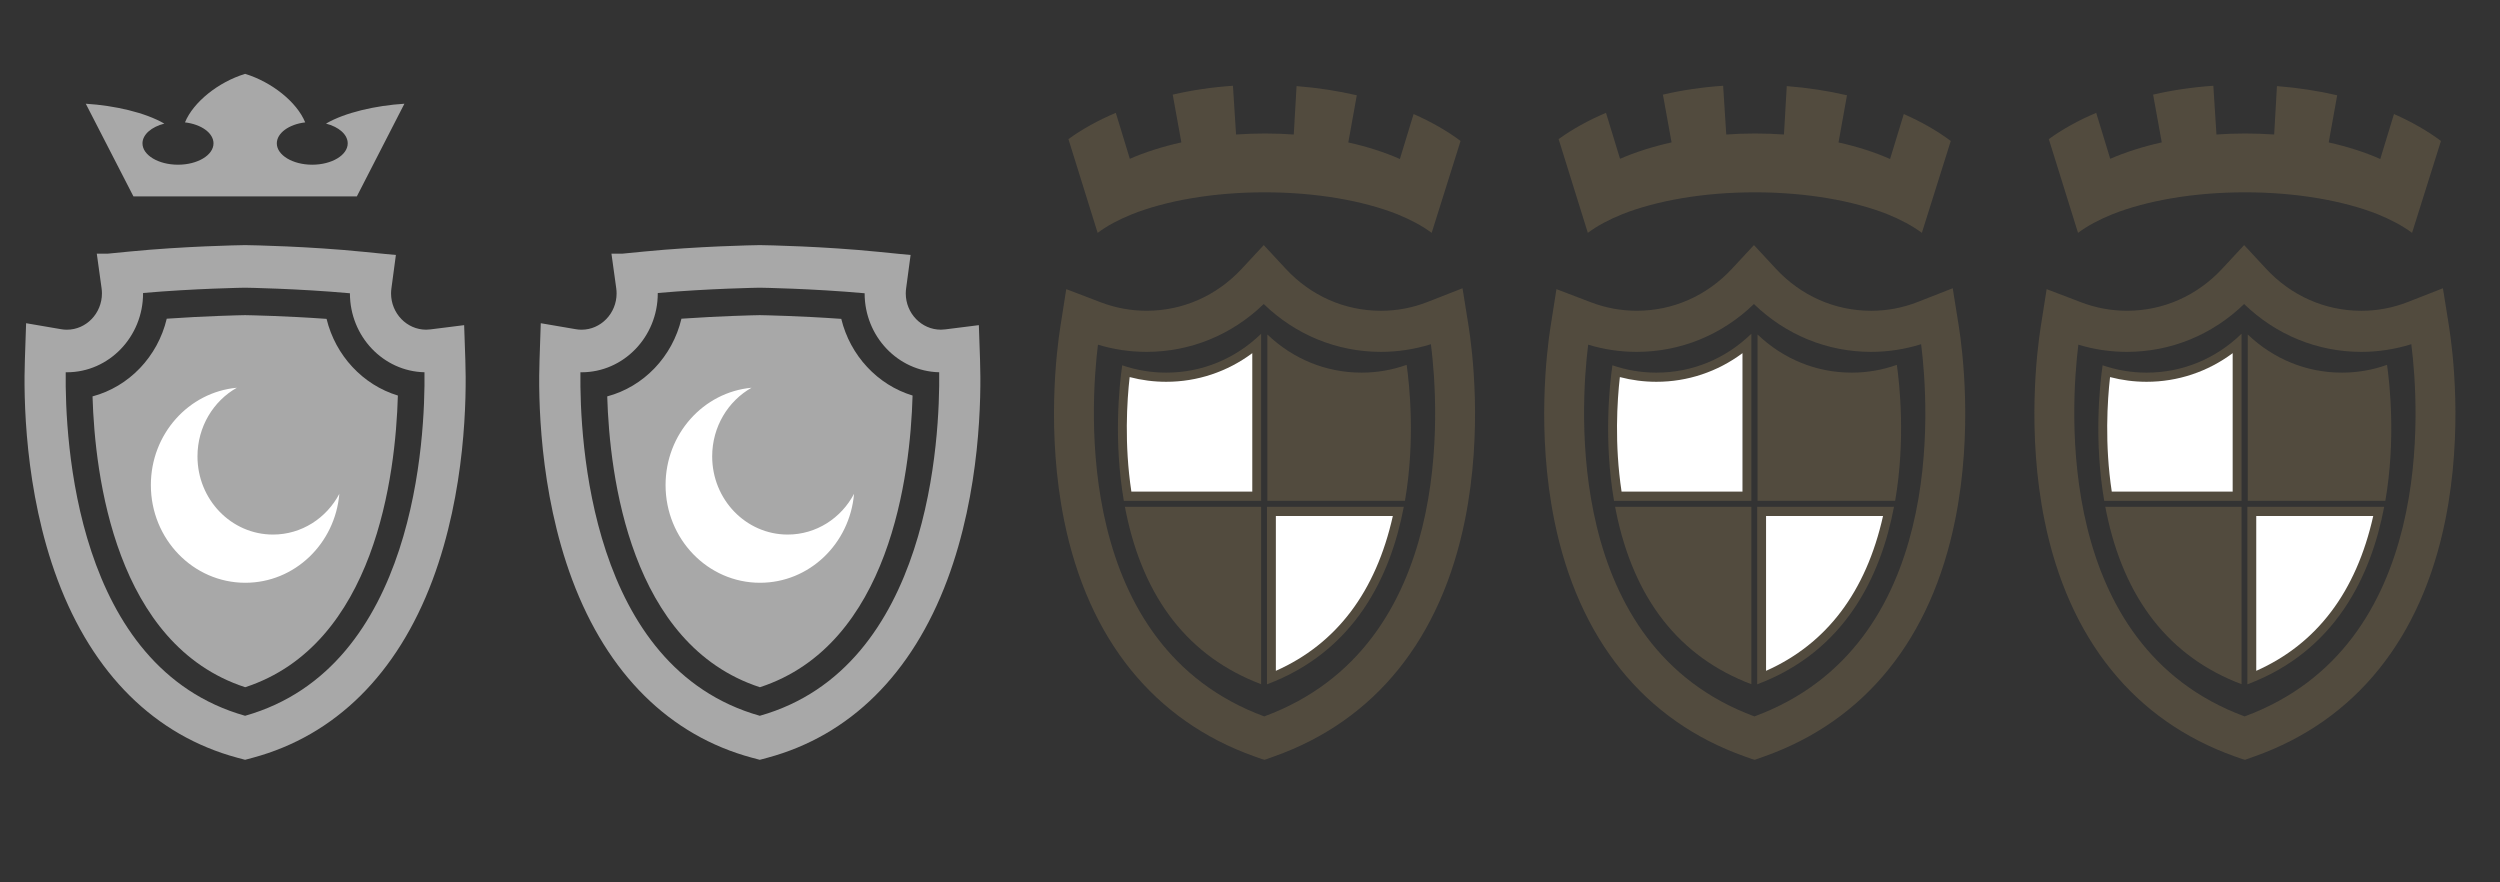 <?xml version="1.0" encoding="utf-8"?>
<!-- Generator: Adobe Illustrator 16.0.3, SVG Export Plug-In . SVG Version: 6.00 Build 0)  -->
<!DOCTYPE svg PUBLIC "-//W3C//DTD SVG 1.1//EN" "http://www.w3.org/Graphics/SVG/1.1/DTD/svg11.dtd">
<svg version="1.1" id="Layer_1" xmlns="http://www.w3.org/2000/svg" xmlns:xlink="http://www.w3.org/1999/xlink" x="0px" y="0px"
	 width="102px" height="36px" viewBox="0 0 102 36" enable-background="new 0 0 102 36" xml:space="preserve">
<rect x="0" y="0" width="102" height="36" fill="#333333" stroke="none"/>
<path opacity="0.35" fill="#8C7853" enable-background="new    " d="M51.455,13.617c-1.055,1.025-2.418,1.587-3.875,1.587
	c-0.613,0-1.217-0.102-1.794-0.3c-0.123,0.863-0.353,3.088,0.067,5.53h5.602V13.617L51.455,13.617z"/>
<path opacity="0.35" fill="#8C7853" enable-background="new    " d="M71.455,13.617c-1.055,1.025-2.418,1.587-3.875,1.587
	c-0.613,0-1.217-0.102-1.794-0.3c-0.123,0.863-0.353,3.088,0.067,5.53h5.602V13.617L71.455,13.617z"/>
<path opacity="0.35" fill="#8C7853" enable-background="new    " d="M91.455,13.617c-1.055,1.025-2.418,1.587-3.875,1.587
	c-0.613,0-1.217-0.102-1.794-0.3c-0.123,0.863-0.353,3.088,0.067,5.53h5.602V13.617L91.455,13.617z"/>
<path opacity="0.35" fill="#8C7853" enable-background="new    " d="M57.275,20.677h-5.582v7.243
	C55.275,26.576,56.734,23.523,57.275,20.677L57.275,20.677z"/>
<path opacity="0.35" fill="#8C7853" enable-background="new    " d="M77.275,20.677h-5.582v7.243
	C75.275,26.576,76.734,23.523,77.275,20.677L77.275,20.677z"/>
<path opacity="0.35" fill="#8C7853" enable-background="new    " d="M97.275,20.677h-5.582v7.243
	C95.275,26.576,96.734,23.523,97.275,20.677L97.275,20.677z"/>
<path opacity="0.35" fill="#8C7853" enable-background="new    " d="M59.919,13.311l-0.248-1.55l-1.422,0.557
	c-0.61,0.241-1.252,0.362-1.907,0.362c-1.479,0-2.859-0.609-3.885-1.714L51.561,10l-0.896,0.965
	c-1.027,1.105-2.408,1.714-3.885,1.714c-0.641,0-1.266-0.116-1.862-0.342l-1.415-0.54l-0.242,1.541
	c-0.148,0.943-0.574,4.301,0.159,7.913c0.983,4.832,3.667,8.155,7.759,9.61l0.295,0.105L51.596,31l0.389-0.139
	c4.119-1.461,6.813-4.803,7.789-9.666C60.499,17.58,60.066,14.247,59.919,13.311z M51.58,29.23
	c-7.771-2.871-7.098-12.639-6.783-15.168c0.641,0.196,1.307,0.294,1.98,0.294c1.791,0,3.48-0.691,4.783-1.952
	c1.303,1.261,2.992,1.952,4.781,1.952c0.695,0,1.381-0.106,2.041-0.313C58.703,16.578,59.396,26.35,51.58,29.23z"/>
<path opacity="0.35" fill="#8C7853" enable-background="new    " d="M79.919,13.311l-0.248-1.55l-1.422,0.557
	c-0.61,0.241-1.252,0.362-1.907,0.362c-1.479,0-2.859-0.609-3.885-1.714L71.561,10l-0.896,0.965
	c-1.027,1.105-2.408,1.714-3.885,1.714c-0.641,0-1.266-0.116-1.862-0.342l-1.415-0.54l-0.242,1.541
	c-0.148,0.943-0.574,4.301,0.159,7.913c0.983,4.832,3.667,8.155,7.758,9.61l0.296,0.105L71.596,31l0.389-0.139
	c4.119-1.461,6.813-4.803,7.789-9.666C80.499,17.58,80.066,14.247,79.919,13.311z M71.58,29.23
	c-7.771-2.871-7.098-12.639-6.783-15.168c0.641,0.196,1.307,0.294,1.98,0.294c1.791,0,3.48-0.691,4.783-1.952
	c1.303,1.261,2.992,1.952,4.781,1.952c0.695,0,1.381-0.106,2.041-0.313C78.703,16.578,79.396,26.35,71.58,29.23z"/>
<path opacity="0.35" fill="#8C7853" enable-background="new    " d="M99.919,13.311l-0.248-1.55l-1.422,0.557
	c-0.61,0.241-1.252,0.362-1.907,0.362c-1.479,0-2.859-0.609-3.885-1.714L91.561,10l-0.896,0.965
	c-1.027,1.105-2.408,1.714-3.885,1.714c-0.641,0-1.266-0.116-1.862-0.342l-1.415-0.54l-0.242,1.541
	c-0.148,0.943-0.574,4.301,0.159,7.913c0.983,4.832,3.667,8.155,7.758,9.61l0.296,0.105L91.596,31l0.389-0.139
	c4.119-1.461,6.813-4.803,7.789-9.666C100.499,17.58,100.066,14.247,99.919,13.311z M91.58,29.23
	c-7.771-2.871-7.098-12.639-6.783-15.168c0.641,0.196,1.307,0.294,1.98,0.294c1.791,0,3.48-0.691,4.783-1.952
	c1.303,1.261,2.992,1.952,4.781,1.952c0.695,0,1.381-0.106,2.041-0.313C98.703,16.578,99.396,26.35,91.58,29.23z"/>
<path fill="#FFFFFF" d="M51.093,14.409v5.649H46.16c-0.293-1.938-0.18-3.704-0.07-4.673c0.484,0.127,0.984,0.192,1.49,0.192
	C48.854,15.578,50.075,15.168,51.093,14.409"/>
<path fill="#FFFFFF" d="M71.093,14.409v5.649H66.16c-0.293-1.938-0.18-3.704-0.07-4.673c0.484,0.127,0.984,0.192,1.49,0.192
	C68.854,15.578,70.075,15.168,71.093,14.409"/>
<path fill="#FFFFFF" d="M91.093,14.409v5.649H86.16c-0.293-1.938-0.18-3.704-0.07-4.673c0.484,0.127,0.984,0.192,1.49,0.192
	C88.854,15.578,90.075,15.168,91.093,14.409"/>
<path opacity="0.35" fill="#8C7853" enable-background="new    " d="M57.391,14.886c-0.592,0.211-1.211,0.318-1.841,0.318
	c-1.44,0-2.792-0.552-3.842-1.557v6.787h5.614C57.752,17.943,57.501,15.66,57.391,14.886z"/>
<path opacity="0.35" fill="#8C7853" enable-background="new    " d="M77.391,14.886c-0.592,0.211-1.211,0.318-1.841,0.318
	c-1.44,0-2.792-0.552-3.842-1.557v6.787h5.614C77.752,17.943,77.501,15.66,77.391,14.886z"/>
<path opacity="0.35" fill="#8C7853" enable-background="new    " d="M97.391,14.886c-0.592,0.211-1.211,0.318-1.841,0.318
	c-1.44,0-2.792-0.552-3.842-1.557v6.787h5.614C97.752,17.943,97.501,15.66,97.391,14.886z"/>
<path fill="#FFFFFF" d="M56.828,21.052c-0.693,3.095-2.296,5.216-4.773,6.318v-6.318H56.828"/>
<path fill="#FFFFFF" d="M76.828,21.052c-0.693,3.095-2.296,5.216-4.773,6.318v-6.318H76.828"/>
<path fill="#FFFFFF" d="M96.828,21.052c-0.693,3.095-2.296,5.216-4.773,6.318v-6.318H96.828"/>
<path opacity="0.35" fill="#8C7853" enable-background="new    " d="M45.896,20.677c0.014,0.066,0.025,0.132,0.039,0.198
	c0.726,3.563,2.582,5.932,5.52,7.04v-7.238H45.896z"/>
<path opacity="0.35" fill="#8C7853" enable-background="new    " d="M65.896,20.677c0.014,0.066,0.025,0.132,0.039,0.198
	c0.726,3.563,2.582,5.932,5.52,7.04v-7.238H65.896z"/>
<path opacity="0.35" fill="#8C7853" enable-background="new    " d="M85.896,20.677c0.014,0.066,0.025,0.132,0.039,0.198
	c0.726,3.563,2.582,5.932,5.52,7.04v-7.238H85.896z"/>
<path opacity="0.35" fill="#8C7853" enable-background="new    " d="M57.014,8.742c-1.406-0.556-3.322-0.896-5.42-0.896
	s-4.014,0.341-5.412,0.896c-0.529,0.214-1.004,0.463-1.398,0.758l-1.192-3.824c0.554-0.402,1.204-0.764,1.933-1.072l0.572,1.875
	C46.717,6.21,47.428,5.982,48.2,5.81l-0.353-1.949c0.777-0.181,1.598-0.303,2.457-0.362l0.127,1.989
	c0.383-0.027,0.772-0.041,1.174-0.041c0.4,0,0.791,0.014,1.181,0.041L52.9,3.513c0.857,0.068,1.685,0.195,2.457,0.375l-0.346,1.924
	c0.772,0.172,1.484,0.4,2.104,0.676l0.56-1.835c0.725,0.32,1.369,0.689,1.916,1.098L58.412,9.5
	C58.016,9.205,57.536,8.956,57.014,8.742z"/>
<path opacity="0.35" fill="#8C7853" enable-background="new    " d="M77.014,8.742c-1.406-0.556-3.322-0.896-5.42-0.896
	s-4.014,0.341-5.412,0.896c-0.529,0.214-1.004,0.463-1.398,0.758l-1.192-3.824c0.554-0.402,1.204-0.764,1.933-1.072l0.572,1.875
	C66.717,6.21,67.428,5.982,68.2,5.81l-0.353-1.949c0.777-0.181,1.598-0.303,2.457-0.362l0.127,1.989
	c0.383-0.027,0.772-0.041,1.174-0.041c0.4,0,0.791,0.014,1.181,0.041L72.9,3.513c0.857,0.068,1.685,0.195,2.457,0.375l-0.346,1.924
	c0.772,0.172,1.484,0.4,2.104,0.676l0.56-1.835c0.725,0.32,1.369,0.689,1.916,1.098L78.412,9.5
	C78.016,9.205,77.536,8.956,77.014,8.742z"/>
<path opacity="0.35" fill="#8C7853" enable-background="new    " d="M97.014,8.742c-1.406-0.556-3.322-0.896-5.42-0.896
	s-4.014,0.341-5.412,0.896c-0.529,0.214-1.004,0.463-1.398,0.758l-1.192-3.824c0.554-0.402,1.204-0.764,1.933-1.072l0.572,1.875
	C86.717,6.21,87.428,5.982,88.2,5.81l-0.353-1.949c0.777-0.181,1.598-0.303,2.457-0.362l0.127,1.989
	c0.383-0.027,0.772-0.041,1.174-0.041c0.4,0,0.791,0.014,1.181,0.041L92.9,3.513c0.857,0.068,1.685,0.195,2.457,0.375l-0.346,1.924
	c0.772,0.172,1.484,0.4,2.104,0.676l0.56-1.835c0.725,0.32,1.369,0.689,1.916,1.098L98.412,9.5
	C98.016,9.205,97.536,8.956,97.014,8.742z"/>
<g display="none">
	<path display="inline" fill="#CFB53B" d="M68.098,11.729l-0.135-0.655l-0.65-0.267c-0.096-0.037-0.976-0.387-2.674-0.85
		c-1.76-0.48-4.481-0.904-4.596-0.922l-0.218-0.034l-0.216,0.034c-0.114,0.018-2.827,0.439-4.596,0.922
		c-1.705,0.465-2.582,0.813-2.677,0.852l-0.409,0.166l-0.238,0.1l-0.135,0.652c-0.023,0.111-0.558,2.756,0.088,6.606
		c0.586,3.513,2.313,8.749,7.201,13.747l0.624,0.639L59.762,33l1.045-0.92c4.889-4.998,6.614-10.234,7.202-13.747
		C68.65,14.494,68.12,11.839,68.098,11.729z M59.825,30.617c-7.776-8.205-6.81-16.876-6.574-18.355
		c0.339-0.123,1.086-0.38,2.25-0.697c1.513-0.412,3.881-0.798,4.324-0.869c0.437,0.07,2.817,0.459,4.323,0.869
		c1.164,0.316,1.91,0.573,2.25,0.697C66.628,13.737,67.581,22.432,59.825,30.617z"/>
	<path display="inline" fill="#CFB53B" d="M59.827,28.961c-5.824-6.747-5.771-13.531-5.528-15.911
		c0.376-0.122,0.881-0.276,1.52-0.45c1.305-0.355,3.348-0.702,4.009-0.811c0.717,0.117,2.722,0.46,4.01,0.811
		c0.638,0.174,1.142,0.328,1.519,0.449C65.59,15.435,65.633,22.23,59.827,28.961z"/>
	<path display="inline" fill="#FFFFFF" d="M56.561,20.936l2.097-0.563l1.149,1.993l1.111-1.925l2.206,0.591l-0.569-2.128
		l2.021-1.168l-1.937-1.117l0.606-2.272l-2.177,0.584l-1.191-2.064l-1.188,2.058l-2.153-0.577l0.575,2.146l-2.035,1.176l2.044,1.18
		L56.561,20.936z M59.841,14.989c1.496,0,2.714,1.217,2.714,2.714c0,1.495-1.218,2.711-2.714,2.711
		c-1.495,0-2.712-1.216-2.712-2.711C57.129,16.206,58.346,14.989,59.841,14.989z"/>
	<path display="inline" fill="#FFFFFF" d="M59.824,19.382c0.924,0,1.675-0.751,1.675-1.675s-0.751-1.676-1.675-1.676
		s-1.676,0.752-1.676,1.676S58.9,19.382,59.824,19.382z"/>
	<path display="inline" fill="#CFB53B" d="M53.764,9l-0.086-0.547c2.233-1.928,10.299-1.879,12.316-0.02L65.881,8.98
		C63.393,7.12,56.467,7.059,53.764,9z M52.639,5.618c-0.018,0.007-0.041,0.011-0.041,0.011c-0.896,0.223-1.102-1.329-0.146-1.345
		c0.51-0.012,0.874,0.708,0.532,1.069c0.488,0.559,1.506,0.871,2.272,0.42c0.546-0.317,0.897-1.189,0.705-1.875
		c-0.335-0.01-0.603-0.299-0.603-0.66c0-0.89,1.283-0.894,1.283-0.024c0,0.258-0.125,0.396-0.283,0.578
		c0.289,0.619,1.125,1.238,1.953,1.117C59.041,4.8,59.62,3.97,59.62,3.322C58.956,3.083,59.104,2.025,59.818,2
		c0.723-0.017,0.894,1.07,0.205,1.322c0.058,0.686,0.779,1.491,1.49,1.587c0.664,0.089,1.537-0.474,1.801-1.117
		c-0.433-0.397-0.183-1.184,0.408-1.197c0.834-0.017,0.856,1.358-0.006,1.358c-0.25,0.655,0.396,1.544,0.903,1.833
		c0.58,0.324,1.584,0.15,2.01-0.391c-0.228-0.432,0.085-0.984,0.563-0.997c1.011-0.018,0.716,1.707-0.233,1.317
		c-0.437,0.69-0.681,1.405-0.853,2.221c-2.521-1.778-9.854-1.916-12.52,0C53.4,6.92,53.206,6.458,52.639,5.618z"/>
</g>
<path fill="#A8A8A8" d="M18.986,14.698l-0.049-1.432l-1.374,0.173c-0.062,0.008-0.12,0.012-0.176,0.012
	c-0.79,0-1.432-0.665-1.432-1.481c0-0.064,0.005-0.136,0.015-0.207l0.182-1.36l-0.426-0.04l-0.893-0.089
	c-2.239-0.226-4.557-0.27-4.822-0.273h-0.03c-0.248,0.004-2.483,0.045-4.699,0.262l-0.88,0.086H3.949l0.195,1.409
	c0.01,0.072,0.015,0.144,0.015,0.213c0,0.816-0.643,1.481-1.431,1.481c-0.078,0-0.157-0.007-0.237-0.021l-1.426-0.244l-0.05,1.493
	c-0.053,1.487-0.026,5.339,1.335,8.978c1.438,3.841,3.973,6.351,7.329,7.256L10,31l0.321-0.086c3.354-0.905,5.887-3.41,7.325-7.245
	C19.008,20.035,19.038,16.186,18.986,14.698z M5.837,11.97c0-0.005,0-0.011,0-0.016c2.086-0.183,4.146-0.216,4.156-0.216
	c0.023,0,2.149,0.034,4.284,0.227c0,0.001,0,0.003,0,0.005c0,1.751,1.358,3.181,3.042,3.218C17.351,17.783,16.977,27.23,10,29.204
	c-6.934-1.962-7.352-11.243-7.319-14.016c0.016,0,0.031,0.001,0.047,0.001C4.442,15.189,5.837,13.744,5.837,11.97z"/>
<path fill="#A8A8A8" d="M39.986,14.698l-0.049-1.432l-1.374,0.173c-0.062,0.008-0.12,0.012-0.176,0.012
	c-0.79,0-1.432-0.665-1.432-1.481c0-0.064,0.005-0.136,0.015-0.207l0.182-1.36l-0.426-0.04l-0.893-0.089
	c-2.239-0.226-4.557-0.27-4.822-0.273h-0.032c-0.248,0.004-2.483,0.045-4.699,0.262l-0.88,0.086h-0.453l0.195,1.409
	c0.01,0.072,0.015,0.144,0.015,0.213c0,0.816-0.643,1.481-1.431,1.481c-0.078,0-0.157-0.007-0.237-0.021l-1.426-0.244l-0.05,1.493
	c-0.053,1.487-0.026,5.339,1.335,8.978c1.438,3.841,3.973,6.351,7.329,7.256L31,31l0.321-0.086c3.354-0.905,5.887-3.41,7.325-7.245
	C40.008,20.035,40.038,16.186,39.986,14.698z M26.837,11.97c0-0.005,0-0.011,0-0.016c2.086-0.183,4.146-0.216,4.156-0.216
	c0.023,0,2.149,0.034,4.284,0.227c0,0.001,0,0.003,0,0.005c0,1.751,1.358,3.181,3.042,3.218C38.351,17.783,37.977,27.23,31,29.204
	c-6.934-1.962-7.352-11.243-7.319-14.016c0.016,0,0.031,0.001,0.047,0.001C25.442,15.189,26.837,13.744,26.837,11.97z"/>
<path fill="#A8A8A8" d="M13.324,13.01c-1.667-0.12-3.136-0.148-3.326-0.152c-0.22,0.004-1.621,0.035-3.195,0.145
	c-0.367,1.548-1.539,2.773-3.028,3.17c0.095,3.248,0.938,10.14,6.229,11.866c5.309-1.734,6.139-8.667,6.229-11.901
	C14.807,15.707,13.686,14.506,13.324,13.01z"/>
<path fill="#A8A8A8" d="M34.324,13.01c-1.667-0.12-3.136-0.148-3.326-0.152c-0.22,0.004-1.621,0.035-3.195,0.145
	c-0.367,1.548-1.539,2.773-3.028,3.17c0.095,3.248,0.938,10.14,6.229,11.866c5.309-1.734,6.139-8.667,6.229-11.901
	C35.807,15.707,34.686,14.506,34.324,13.01z"/>
<path fill="#FFFFFF" d="M10.009,23.777c-2.128,0-3.854-1.783-3.854-3.986c0-2.082,1.542-3.789,3.508-3.971
	c-0.957,0.541-1.606,1.592-1.606,2.801c0,1.762,1.379,3.189,3.081,3.189c1.168,0,2.185-0.672,2.707-1.662
	C13.67,22.184,12.02,23.777,10.009,23.777z"/>
<path fill="#FFFFFF" d="M31.009,23.777c-2.128,0-3.854-1.783-3.854-3.986c0-2.082,1.542-3.789,3.508-3.971
	c-0.957,0.541-1.606,1.592-1.606,2.801c0,1.762,1.379,3.189,3.081,3.189c1.168,0,2.185-0.672,2.707-1.662
	C34.67,22.184,33.02,23.777,31.009,23.777z"/>
<path fill="#A8A8A8" d="M5.444,8.013L3.5,4.232c1.175,0.073,2.429,0.359,3.204,0.811C6.183,5.176,5.813,5.487,5.813,5.85
	c0,0.479,0.649,0.87,1.45,0.87c0.8,0,1.448-0.392,1.448-0.87c0-0.426-0.5-0.779-1.164-0.857c0.341-0.826,1.354-1.643,2.455-1.98
	c1.097,0.338,2.113,1.154,2.45,1.98c-0.658,0.078-1.158,0.432-1.158,0.857c0,0.479,0.648,0.87,1.443,0.87
	c0.801,0,1.45-0.392,1.45-0.87c0-0.362-0.364-0.674-0.886-0.807c0.77-0.451,2.024-0.737,3.199-0.811l-1.94,3.78L5.444,8.013
	L5.444,8.013z"/>
</svg>

